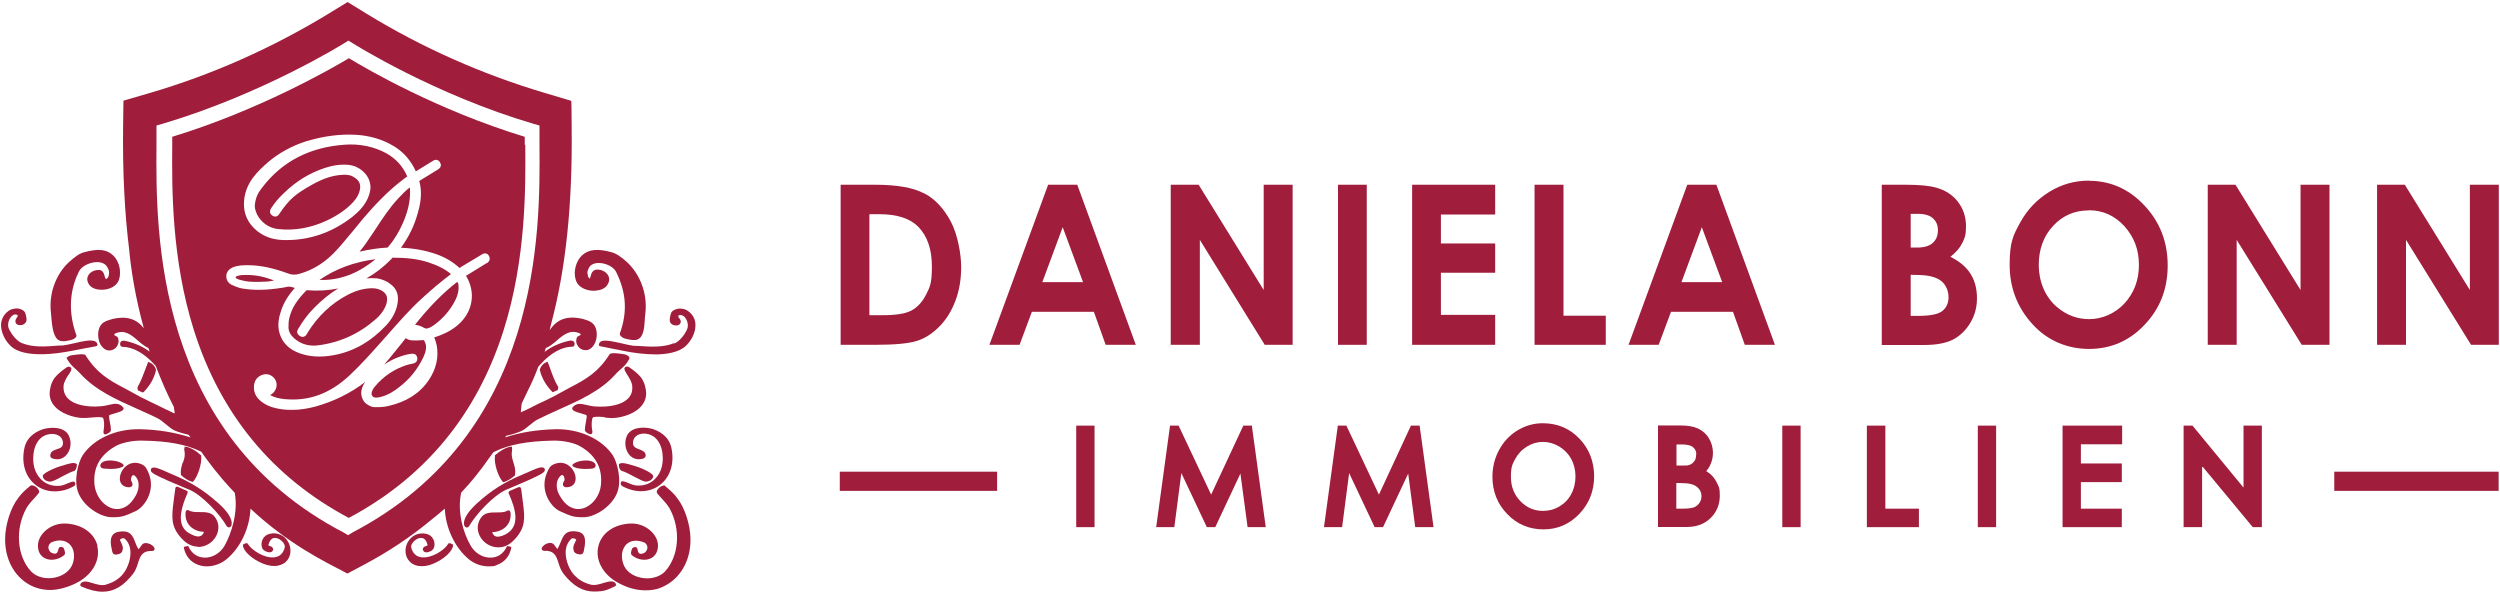 <?xml version="1.0" encoding="utf-8"?>
<!-- Generator: Adobe Illustrator 25.4.1, SVG Export Plug-In . SVG Version: 6.00 Build 0)  -->
<svg version="1.1" id="a" xmlns="http://www.w3.org/2000/svg" xmlns:xlink="http://www.w3.org/1999/xlink" x="0px" y="0px"
	 viewBox="0 0 1460.2 346.4" style="enable-background:new 0 0 1460.2 346.4;" xml:space="preserve">
<style type="text/css">
	.st0{fill:#A01D3B;}
</style>
<path class="st0" d="M612,107.9h17.2l34.2,93.5h-17.6l-6.9-19.3h-36.2l-7.2,19.3h-17.6l34.3-93.5H612z M620.7,132.7l-11.9,32.1h23.8
	L620.7,132.7L620.7,132.7z"/>
<polygon class="st0" points="683.8,107.9 700.1,107.9 738.1,169.4 738.1,107.9 755,107.9 755,201.4 738.7,201.4 700.8,140.1 
	700.8,201.4 683.8,201.4 "/>
<rect x="781.5" y="107.9" class="st0" width="16.8" height="93.5"/>
<polygon class="st0" points="824.8,107.9 873.3,107.9 873.3,125.3 841.6,125.3 841.6,142.2 873.3,142.2 873.3,159.3 841.6,159.3 
	841.6,183.9 873.3,183.9 873.3,201.4 824.8,201.4 "/>
<polygon class="st0" points="896.3,107.9 913.2,107.9 913.2,184.4 937.9,184.4 937.9,201.4 896.3,201.4 "/>
<path class="st0" d="M985.3,107.9h17.2l34.2,93.5h-17.6l-6.9-19.3H976l-7.2,19.3h-17.6l34.3-93.5H985.3z M994,132.7l-11.9,32.1h23.8
	L994,132.7L994,132.7z"/>
<g>
	<path class="st0" d="M1099.1,201.4v-93.5h14c8.1,0,14,0.6,17.8,1.7c5.3,1.5,9.6,4.2,12.7,8.3c3.1,4,4.7,8.8,4.7,14.2
		s-0.7,6.8-2.1,9.7s-3.7,5.6-7,8.2c5.4,2.7,9.3,6,11.8,10s3.7,8.7,3.7,14.2s-1.3,10-3.9,14.4c-2.6,4.3-5.9,7.5-10,9.7
		c-4.1,2.1-9.7,3.2-16.9,3.2H1099L1099.1,201.4z M1116,124.9v19.7h3.7c4.1,0,7.2-0.9,9.2-2.7s3-4.3,3-7.4s-1-5.2-2.9-7
		c-1.9-1.7-4.8-2.6-8.7-2.6h-4.4H1116z M1116,160.5v24h4.2c7,0,11.8-0.9,14.2-2.8c2.4-1.9,3.7-4.6,3.7-8.1s-1.4-7.2-4.3-9.5
		s-7.6-3.5-14.3-3.5L1116,160.5L1116,160.5z"/>
	<path class="st0" d="M1220.1,105.6c12.6,0,23.4,4.8,32.4,14.4c9,9.6,13.6,21.2,13.6,35s-4.5,25.2-13.4,34.6
		c-8.9,9.5-19.8,14.2-32.5,14.2s-24.4-4.8-33.2-14.6c-8.8-9.7-13.2-21.2-13.2-34.6s2.1-17.2,6.2-24.7s9.8-13.4,16.9-17.8
		s14.9-6.6,23.2-6.6 M1219.9,122.9c-8.2,0-15.1,3-20.7,9s-8.4,13.7-8.4,22.9s3.5,18.5,10.6,24.5c5.5,4.7,11.8,7.1,18.9,7.1
		s14.8-3,20.5-9.1c5.6-6.1,8.5-13.6,8.5-22.6s-2.9-16.4-8.5-22.6c-5.7-6.2-12.6-9.3-20.7-9.3"/>
</g>
<polygon class="st0" points="1289.5,107.9 1305.7,107.9 1343.7,169.4 1343.7,107.9 1360.6,107.9 1360.6,201.4 1344.4,201.4 
	1306.4,140.1 1306.4,201.4 1289.5,201.4 "/>
<polygon class="st0" points="1442.6,107.9 1442.6,169.4 1404.6,107.9 1388.4,107.9 1388.4,201.4 1405.3,201.4 1405.3,140.1 
	1443.3,201.4 1459.5,201.4 1459.5,107.9 "/>
<g>
	<path class="st0" d="M61.4,269.3c-2.1,0.6-2.9,1.8-2.8,2.8c0,0.7,0.6,1.5,2.1,1.6c1,0,2.4,0.2,3.9,0.2c2.2,0,4.7-0.2,6.7-1.1
		c0.4-0.2,0.8-0.3,0.9-0.7c0-0.2,0-0.4-0.1-0.7C70.3,269.3,64.5,268.4,61.4,269.3"/>
	<path class="st0" d="M84,228.9c3.6-3.7,6-7.9,7.1-12.6l0,0V216c-0.5-2-2.1-3.8-4-4.4l-0.6-0.2l-0.2,0.6c-0.4,1.2-0.9,2.3-1.3,3.4
		c-1.4,3.8-2.7,7.3-4.7,10.8v0.2l0.2,1.6l3,1.3l0.3-0.3L84,228.9z"/>
	<path class="st0" d="M30,185.7c0.5,5.3,1.2,11.9,4.9,13.3l0,0c0.7,0.2,1.4,0.3,2.1,0.3c1.3,0,2.7-0.3,4.4-0.7l0.7-0.2
		c1.1-0.3,2.2-1.2,2.5-1.9c0.1-0.3,0.1-0.5,0-0.7c-6-16.6-2.4-29.5,1.6-37.4c1.5-2.9,6.2-5.3,10.5-5.3l0,0c2.9,0,5,1.1,6,3
		c1.3,2.2,1.1,3.2,0.8,4.7v0.4c-0.3,0.8-1,1.6-1.2,1.7c-0.7,0.1-0.9-0.4-1.2-1.7c-0.4-1.4-0.9-3.1-2.9-3.5c-2.7-0.2-5.4,1-6.6,3.1
		c-1,1.7-0.8,3.6,0.5,5.5c1.1,1.6,3.3,2.7,6.2,2.9c3.7,0.3,7.5-0.9,9.6-3.2c1.5-1.6,2.3-4,2.2-6.9c0-3.8-1.6-7.6-4-9.9
		c-3.8-3.6-8.5-4.1-16.9-1.9c-3.1,0.8-5.9,3.1-8.8,5.7c-6.2,5.6-12.3,16.5-10.6,30.2c0,0.7,0.2,1.5,0.2,2.3"/>
	<path class="st0" d="M44.9,271.1l-0.3-0.2c-1.3-0.9-3.3-0.3-5.3,0.2l-0.7,0.2c-1.9,0.5-5.4,1.6-7.6,2.6c-3.6,1.6-5.6,2.9-6,3.9l0,0
		c0,0.8,0.2,1.4,0.7,2c0.8,0.9,2.2,1.5,3.4,1.5h0.1c1.5,0,4-1.3,6.9-2.9c2.5-1.3,5.3-2.8,7.4-3.4h0.2v-0.2c1-0.9,1.1-2.1,1.2-3.3
		L44.9,271.1L44.9,271.1z"/>
	<path class="st0" d="M106.7,270.2c-0.7,2.3-1.4,4.6-1,7.2v0.2h0.2c1.5,1.5,3.9,3.1,6.3,3.8h0.4l0.3-0.2c2.5-2.8,5.2-10.4,4.6-15.1
		v-0.2h-0.2c-1.8-1.9-5.9-4.7-9-5h-0.5v0.5c-0.3,0.8-0.2,1.6,0,2.4c0,0.6,0.2,1.3,0.1,1.9c0,1.5-0.5,2.9-1,4.4"/>
	<path class="st0" d="M85.2,317.2c-1,0-1.8,0.3-2.3,1l-1.9,2.6c-1-1.3-1.6-2.8-2.1-4.3c-1.5-3.7-2.8-7.2-10.1-5.8
		c-1.4,0.3-2.5,1-3.2,2.1c-1.2,1.9-1.2,4.7,0,9.5c0.3,1.2,1.1,1.8,2.4,1.6c1.7-0.2,2.8-0.7,3.3-1.7c0.9-2.3,0.3-3.5-0.5-5.2
		c-0.2-0.5-0.5-1.1-0.8-1.7c0,0,0.3-0.4,0.9-0.7c0.7-0.3,1.5-0.3,1.9,0c2.1,1.9,3.3,4.5,3.4,7.8c0.2,5.3-2.4,10.9-5.1,13.7
		c-2.5,2.6-5.3,4.2-9.3,5.4c-2.5,0.7-5.3-0.2-7.7-0.9c-2.5-0.8-4.6-1.4-6.2-0.5c-0.5,0.3-1.1,1-1,1.6c0,0.4,0.3,0.7,0.7,0.9
		c4.6,2,8.6,3,12.3,3c6.7,0,12.2-3.3,17.7-10.3c1.6-2,2.3-4.2,3-6.4c1.3-4.1,2.4-7.3,8.4-7.1c0.3,0,1-0.1,1.3-1l0,0
		c0-0.6-0.3-1.2-0.5-1.4c-0.9-1.2-2.9-2.2-4.5-2.2"/>
	<path class="st0" d="M33.1,262.4c-1,0.4-2,0.7-2.8,1.4l0,0c-0.6,0.6-1.1,1.6-0.9,2.6c0.1,0.7,0.6,1.2,1.3,1.4c3.1,1,6,0.3,8-2
		c2.6-2.8,3.3-7.4,1.6-11.1c-2.1-4.9-8.8-5.6-14.6-4.2c-3.6,1.1-9.8,3.9-11.4,11c-2,9,0.5,17.2,6.7,21.9c3.2,2.4,6.9,3.6,10.9,3.6
		s7.6-1,11.4-3.1c0.6-0.4,0.8-1.2,0.6-1.8c-0.2-0.5-0.6-0.9-1.1-0.8c-1.2,0.1-2.3,0.6-3.5,1.1c-1.5,0.7-3.1,1.3-5.1,1.4
		c-4.2,0.2-8-1.3-10.7-4.3c-3.3-3.6-4.7-8.8-3.9-14.7c0.6-4.8,2.9-8.6,6.1-10.2c3.1-1.6,6.7-1.5,9,0.1c1.6,1.2,2.3,2.9,2,5
		C36.3,261.4,34.8,261.9,33.1,262.4"/>
	<path class="st0" d="M57,319c-1.8-7.5-8.8-12.6-18.2-13.2c-8.9-0.6-16.1,5.9-16.6,12.1c-0.3,3.7,1.1,6.6,3.9,8.1
		c3.3,1.7,7.7,1.1,11.2-1.6c1.2-0.9,0.5-2.7,0.1-3.8c-0.2-0.5-0.6-0.9-1.2-1.1h-0.1c-0.9-0.2-1.6,0.1-1.8,0.7c0,0.2-0.2,0.5-0.2,0.8
		c-0.5,1.7-0.9,2.7-2.7,2.3c-1.4-0.2-2.4-1-2.9-2.4c-0.7-1.6,0.3-3.4,1.5-4.1c4.1-1.8,7.9-1.4,10.5,0.9c2.7,2.5,3.5,6.9,2,11.4
		c-1.3,4-5.2,7.1-10.2,8.2c-5.5,1.2-11-0.2-14.2-3.6c-8.3-9-9.4-24.8-2.6-37c1.1-2,3.3-4.4,5-6.2c1.8-2,2.4-2.7,2.4-3.2
		c0-1.2-1.1-2.4-2.2-3.1c-0.5-0.3-1.9-1.1-2.9-0.5c-3.1,2.5-5.2,4.4-7.1,7.1c-4.3,5.4-7.6,15.4-7.7,23.7c-0.2,11.7,5,21.7,13.8,26.8
		c3.8,2.2,8.1,3.3,12.6,3.3s11.3-1.7,16.9-5c8.3-4.9,12.4-13,10.5-20.8"/>
	<path class="st0" d="M97.7,275.8c-1.8-0.8-3.7-1.7-5.3-2.2c-2.1-0.7-3.2-0.7-3.9-0.1c-0.4,0.4-0.5,1-0.3,1.7
		c0.4,1.3,5,3.6,18.7,9.3c1.7,0.7,3,1.3,3.9,1.6c7.2,3.2,17.5,14,21.6,21.2c0.3,0.5,0.8,0.7,1.3,0.7s0.2,0,0.3,0
		c0.6-0.1,1-0.6,1.2-1.2c1-4.1-3.7-9.4-7.8-13c-8.3-7.4-15.8-12.1-26.7-16.7C99.8,276.7,98.7,276.2,97.7,275.8"/>
	<path class="st0" d="M115.5,319.5c4.7,0,9-2.7,11-6.9c1.8-3.8,1.3-7.9-1.3-11c-2.1-2.5-5.4-2.5-8.6-2.5c-2.3,0-4.5,0-6.2-0.9
		c-0.5-0.4-0.9-0.3-1.1-0.3c-0.4,0.1-0.8,0.6-0.9,1.3l0,0c-0.3,3.2,0.6,6,2.5,8c2,2.1,5,3.4,8.2,3.4c-0.2,0.7-0.6,1.7-1.6,2.3
		c-1.4,0.8-3.4,0.5-6-0.9c-4.8-2.4-9.3-7.3-2.2-23.5c0.1-0.2,0.4-0.7,0.3-1.2c0-0.3-0.3-0.6-0.8-0.8c-1-0.4-2-0.8-3-1.3l-1.8-0.8
		c-0.2-0.1-0.7-0.3-1.1,0c-0.4,0.2-0.5,0.8-0.5,0.9c-0.2,1.7-0.5,3.4-0.7,5.1l-0.4,3.2c-1.1,8.8-1.4,14.1,4.6,20.7
		c1.9,2.1,4.9,4.8,9.5,5c0.1,0,0.2,0,0.3,0"/>
	<path class="st0" d="M271.2,306.8c0.1,0.7,0.6,1.1,1.2,1.3c0,0,0.2,0,0.3,0c0.5,0,1-0.3,1.3-0.8c4.1-7.2,14.4-18,21.5-21.2
		c0.8-0.4,2.2-0.9,3.8-1.6c13.8-5.8,18.3-8.1,18.8-9.4c0.2-0.8,0.2-1.3-0.3-1.7c-0.6-0.6-1.8-0.6-3.9,0.1c-1.6,0.5-3.4,1.4-5.3,2.2
		c-1,0.5-2.1,0.9-3,1.3c-11,4.6-18.5,9.3-26.7,16.7c-4.1,3.7-8.7,8.9-7.8,13"/>
	<path class="st0" d="M363.2,283.8L363.2,283.8c3.8,2.1,7.6,3.1,11.3,3.1s7.8-1.2,10.9-3.6c6.2-4.7,8.7-12.9,6.7-21.9
		c-1.6-7.1-7.8-9.9-11.4-11c-5.7-1.4-12.5-0.6-14.6,4.3c-1.6,3.7-0.9,8.3,1.6,11.1c2.1,2.3,5,3,8.1,2c0.7-0.3,1.1-0.8,1.3-1.4
		c0.2-1-0.3-2-1-2.6c-0.8-0.6-1.8-1-2.8-1.4c-1.7-0.6-3.1-1.2-3.5-2.8c-0.3-2.1,0.4-3.9,2-5.1c2.3-1.6,5.9-1.7,9-0.1
		c3.2,1.6,5.5,5.5,6.1,10.2c0.8,5.9-0.6,11.2-3.9,14.7c-2.7,3-6.5,4.5-10.7,4.3c-2,0-3.6-0.8-5.1-1.4c-1.2-0.5-2.3-1-3.6-1.1
		c-0.5,0-0.9,0.3-1,0.8c-0.2,0.6,0,1.4,0.6,1.8"/>
	<path class="st0" d="M348.2,169.7c2.9-0.2,5.3-1.4,6.4-3.1c1.4-2,1.6-4.1,0.5-5.9c-1.2-2.1-4.1-3.5-7-3.2c-2.2,0.5-2.8,2.4-3.1,3.8
		c-0.3,1.1-0.5,1.4-0.7,1.4c-0.2-0.2-0.7-0.8-0.9-1.4v-0.4c-0.4-1.5-0.6-2.4,0.6-4.5c1.2-2.4,4.1-2.8,5.7-2.8
		c4.2,0,8.7,2.3,10.1,5.1c6,12,6.8,23.4,2.3,35.9c0,0.2-0.2,0.5,0,1c0.4,0.8,1.6,1.8,2.8,2.1l0.7,0.2c1.7,0.4,3.1,0.7,4.5,0.7
		s1.5,0,2.2-0.3c3.6-1.4,4-6.7,4.3-11.4c0-1.2,0.2-2.3,0.3-3.4c1.7-13.8-4.5-24.8-10.8-30.5c-2.8-2.5-5.8-4.9-9-5.7
		c-7.1-1.9-12.8-2.2-17.3,2c-2.4,2.3-4,6.2-4.1,10.1c0,3,0.8,5.5,2.3,7.1c2.2,2.3,6.1,3.6,9.9,3.3"/>
	<path class="st0" d="M362.7,274.8h0.1l0.2,0.2c2.1,0.5,4.9,2.1,7.4,3.4c2.9,1.5,5.4,2.9,6.9,2.9l0,0c1.2,0,2.7-0.6,3.5-1.5
		c0.5-0.6,0.8-1.3,0.7-1.9l0,0c-0.3-1-2.3-2.3-6-4c-2.3-1-5.8-2.1-7.7-2.6l-0.7-0.2c-2-0.5-4-1-5.3-0.2l-0.3,0.2v0.4
		C361.5,272.7,361.7,273.9,362.7,274.8"/>
	<path class="st0" d="M388.6,283.8L388.6,283.8c-0.9-0.6-2.2,0.1-2.8,0.5c-1.1,0.7-2.3,1.9-2.2,3.1c0,0.6,0.6,1.3,2.4,3.2
		c1.6,1.8,3.9,4.2,5,6.2c6.8,12.1,5.7,28-2.6,37c-3.1,3.3-8.7,4.8-14.2,3.6c-5.1-1.1-8.9-4.1-10.2-8.2c-1.5-4.5-0.7-8.8,2-11.4
		c2.5-2.3,6.3-2.6,10.4-0.9c1.3,0.7,2.2,2.5,1.5,4.1c-0.5,1.3-1.5,2.2-2.9,2.4c-1.8,0.4-2.2-0.6-2.6-2.3c0-0.3-0.2-0.6-0.2-0.8
		c-0.2-0.6-0.9-0.9-1.8-0.7h-0.1c-0.5,0.2-1,0.6-1.2,1.1c-0.4,1.1-1,2.9,0.1,3.7c3.4,2.7,7.9,3.3,11.2,1.6c2.7-1.5,4.1-4.4,3.9-8.1
		c-0.5-6.2-7.7-12.7-16.6-12.1c-9.4,0.6-16.4,5.7-18.2,13.2c-1.9,7.8,2.3,15.9,10.5,20.8c5.6,3.3,11.4,5,16.9,5s8.8-1.1,12.6-3.3
		c8.8-5.1,14-15.2,13.8-26.8c-0.1-8.3-3.4-18.3-7.7-23.7c-1.9-2.7-4-4.5-7.1-7.1"/>
	<path class="st0" d="M353.3,243.9c1.9,0.2,3.9,0.4,5.7,0.2c4.1-0.3,12.2-2.2,16.2-7.7c2.1-2.8,2.7-6.1,1.8-9.8
		c-0.3-2-1.2-4.1-2.4-5.9c-2.2-2.8-4.8-4.6-7.1-6.2c-0.7-0.5-1.6-0.5-2.1-0.2c-0.4,0.2-0.7,0.6-0.7,1c0,1,0.8,2.2,1.8,3.8
		c1.2,1.9,2.7,4.3,2.8,6.6c0.2,3-0.7,5.4-2.7,7.3c-3.5,3.4-10.6,5-19.1,4.4c-1.7-0.1-3.2-0.5-4.6-0.8c-3.4-0.8-6.4-1.5-8.6,1.5h-0.1
		v0.3c-0.1,1.5,2.1,2.2,5,3c1.1,0.3,2.3,0.7,3.2,1c0.1,0.1,0.3,0.4,0.3,0.7c0,0.9-0.3,2.1-0.5,3.5c-0.3,1.6-0.6,3.3-0.6,4.5
		c0.2,1.3,1.7,2.1,3,2.5c0.1,0,0.3,0,0.4,0c0.2,0,0.4,0,0.6-0.2c0.8-0.7,0.2-2.6,0.2-2.6c-0.4-2.2-0.3-6.3,0.6-7.1
		c2-0.5,4.4-0.3,6.9,0"/>
	<path class="st0" d="M304.3,285.5c0-0.2,0-0.7-0.5-0.9c-0.4-0.2-0.9,0-1.1,0l-2.1,0.9c-0.9,0.4-1.9,0.8-2.8,1.2
		c-0.4,0.2-0.6,0.4-0.7,0.8c-0.2,0.5,0.1,1,0.2,1.1c3.8,8.6,6.9,19-2.2,23.6c-2.6,1.3-4.7,1.6-6,0.9c-1-0.6-1.4-1.6-1.6-2.3
		c3.2,0,6.2-1.3,8.2-3.4s2.8-4.8,2.5-8c-0.2-0.7-0.5-1.1-0.9-1.3c-0.3,0-0.7-0.1-1.1,0.3c-1.7,0.9-3.9,0.9-6.2,0.9
		c-3.2,0-6.5,0-8.6,2.5c-2.6,3.1-3.1,7.3-1.3,11c2,4.2,6.3,6.9,11,6.9s0.2,0,0.3,0c4.6-0.1,7.6-2.9,9.5-5c6-6.6,5.7-11.9,4.6-20.7
		l-1.1-8.4L304.3,285.5z"/>
	<path class="st0" d="M299,261.4v-0.5h-0.7c-3.2,0.4-7.2,3.2-9,4.9h-0.2v0.4c-0.7,4.7,2,12.3,4.5,15.1l0.3,0.3h0.4
		c2.4-0.8,4.8-2.4,6.3-3.8h0.2v-0.4c0.5-2.6-0.2-5-0.9-7.2c-0.5-1.5-0.9-3-1-4.5c0-0.7,0-1.3,0.1-2c0.1-0.8,0.2-1.6,0-2.4"/>
	<path class="st0" d="M393.8,200.4c-6.5,2.6-13.4,2.2-22,1.6h-1.6c-2-0.3-4.6-0.8-7.3-1.5c-4.5-1-9.1-2.1-11.7-1.2l0,0
		c-0.7,0.4-1.1,0.8-1.4,1.8c0,0.2,0,0.4,0,0.6c0.2,0.4,0.8,0.5,1.4,0.7h0.3c2.3,0.5,4.3,0.9,6.4,1.3c2,0.4,3.9,0.7,6.1,1.2
		c5.9,1.2,12.6,2.1,18.9,2.1s13.6-1.2,17.5-4.8c3.6-3.3,5.9-8.2,5.8-12.4c0-3-1.3-5.6-3.5-7.5c-0.3-0.3-1.6-1.3-2.9-1.7
		c-2.8-0.7-4.3-0.4-6.1,0.5c-1.9,1-2.1,2.6-2.5,5.1v0.3c-0.2,1.3,0.3,2.3,1.4,3c0.7,0.5,1.7,0.5,2.3,0.6h0.3c1,0,2-0.7,2.3-1.5
		c0.3-0.9,0.1-1.6-0.5-2.4c-0.2-0.3-0.3-0.5-0.5-0.6c-0.3-0.3-0.3-0.4-0.3-1.2c0,0,0-0.2,0.5-0.3c1.6-0.4,2.8,0.6,3.3,1.2
		c1.6,1.8,2.2,4.8,1.4,6.8c-1.6,3.8-4.8,7.5-7.7,8.6"/>
	<path class="st0" d="M6.2,202.1L6.2,202.1c3.9,3.6,10.4,4.8,17.5,4.8s13-1,18.9-2.1c2.1-0.4,4.1-0.8,6.1-1.2
		c2.1-0.4,4.2-0.8,6.5-1.2h0.3c0.6-0.2,1.2-0.3,1.4-0.8c0.1-0.2,0.1-0.4,0-0.6c-0.3-0.9-0.8-1.3-1.4-1.7h-0.1c-2.5-1-7.2,0-11.7,1.1
		c-2.7,0.6-5.3,1.2-7.3,1.4h-1.6c-8.6,0.7-15.5,1.2-22-1.4c-2.8-1.1-6-4.8-7.7-8.6c-0.8-2-0.2-5,1.4-6.8c0.6-0.7,1.8-1.7,3.3-1.2
		c0.5,0.2,0.5,0.3,0.5,0.4c0,0.7,0,0.8-0.3,1.1c-0.1,0.2-0.3,0.3-0.4,0.6c-0.6,0.8-0.7,1.5-0.5,2.5c0.3,0.9,1.3,1.5,2.4,1.5h0.2
		c0.6,0,1.5,0,2.3-0.6c1.1-0.7,1.6-1.7,1.5-3v-0.2c-0.4-2.5-0.6-4.1-2.5-5.1c-1.8-0.9-3.2-1.2-6.1-0.4c-1.3,0.4-2.5,1.4-2.8,1.7
		c-2.2,1.9-3.4,4.5-3.5,7.5c0,4.2,2.2,9.1,5.8,12.4"/>
	<path class="st0" d="M358.7,340L358.7,340c-1.6-0.9-3.7-0.2-6.2,0.5c-2.5,0.8-5.3,1.6-7.7,0.9c-4-1.1-6.8-2.8-9.3-5.4
		c-2.7-2.8-5.3-8.4-5.1-13.7c0.1-3.2,1.3-5.8,3.4-7.7c0.4-0.3,1.2-0.2,1.9,0c0.6,0.3,0.9,0.6,0.9,0.6c-0.3,0.7-0.5,1.2-0.8,1.7
		c-0.8,1.7-1.4,2.9-0.5,5.3c0.5,0.9,1.5,1.4,3.2,1.6c1.3,0.2,2.1-0.4,2.4-1.6c1.1-4.8,1.1-7.6,0-9.5c-0.7-1.1-1.7-1.8-3.2-2.1
		c-7.2-1.4-8.6,2.1-10.1,5.8c-0.6,1.4-1.2,2.9-2.1,4.3l-1.9-2.6c-0.5-0.6-1.3-1-2.3-1c-1.6,0-3.5,1-4.4,2.2
		c-0.2,0.2-0.6,0.7-0.5,1.3v0.2c0.4,0.8,1,0.9,1.4,0.9c6-0.2,7.1,3,8.4,7.1c0.7,2.2,1.4,4.4,3,6.4c5.5,7,11.1,10.3,17.7,10.3
		s7.7-1,12.2-3c0.4-0.1,0.7-0.5,0.7-0.9c0-0.6-0.5-1.3-1-1.6"/>
	<path class="st0" d="M39.9,219.2c1-1.6,1.8-2.8,1.8-3.8c0-0.4-0.2-0.8-0.7-1c-0.5-0.3-1.4-0.3-2.1,0.2c-2.3,1.6-4.8,3.4-7.1,6.2
		c-1.2,1.7-2.1,3.9-2.4,5.8c-0.9,3.7-0.3,7,1.8,9.8c4,5.4,12.1,7.4,16.2,7.7c1.8,0.1,3.8,0,5.7-0.2c2.5-0.2,5-0.5,6.9,0
		c0.9,0.8,1,4.9,0.6,7c0,0-0.5,2,0.2,2.6c0.2,0.2,0.4,0.2,0.6,0.2s0.3,0,0.4,0c1.3-0.5,2.9-1.2,3-2.6c0-1.2-0.3-2.9-0.6-4.5
		c-0.3-1.3-0.5-2.6-0.5-3.5c0-0.3,0.2-0.6,0.3-0.7c0.9-0.4,2.1-0.7,3.2-1c2.8-0.8,5.1-1.5,5-3v-0.2h-0.1c-2.3-3.1-5.2-2.5-8.6-1.7
		c-1.5,0.3-3,0.7-4.6,0.8c-8.5,0.7-15.6-1-19.1-4.4c-1.9-1.9-2.8-4.3-2.7-7.3c0.1-2.3,1.6-4.6,2.8-6.6"/>
	<path class="st0" d="M320.1,211.9l-0.2-0.6l-0.6,0.2c-1.9,0.7-3.5,2.4-4,4.4l0,0v0.3c1.2,4.7,3.6,8.9,7.2,12.6l0.3,0.3l3-1.3v-0.3
		c0.1-0.3,0.2-0.7,0.3-1v-0.4c-2.1-3.4-3.4-7-4.7-10.7c-0.4-1.1-0.8-2.3-1.3-3.4"/>
	<path class="st0" d="M335.3,272.8c1.9,0.9,4.4,1.1,6.6,1.1s3-0.1,3.9-0.2v-0.5l0,0v0.5l0,0c1.4-0.1,2-0.9,2.1-1.6
		c0.1-1-0.7-2.2-2.8-2.8c-3.1-0.9-8.8,0-10.7,2.1c-0.1,0.2-0.2,0.4,0,0.6C334.5,272.4,334.9,272.6,335.3,272.8"/>
	<path class="st0" d="M157.5,311.8c-1.8,0.4-3.2,1.5-4.1,3.2c-0.8,1.6-1.1,4.6,0.5,6.2c1,0.9,3.6,2,4.9,1c1.3-1.1,0.6-2,0.2-2.6
		c-0.3-0.3-0.7-0.5-1.2-0.6c-1-0.3-1.1-0.4-1-0.8c0.5-2.1,1.5-3.5,2.9-3.9c1.5-0.4,3.5,0.3,5,1.8c1.3,1.2,1.9,2.7,1.6,3.8
		c-0.9,3.3-2.9,5.2-5.9,5.6c-6,0.8-13.6-4.3-15.7-7.9l-0.2-0.3h-0.3c-1,0-1.3,0.2-2,0.6l-0.3,0.2v0.3c0,3.3,5.1,8,11.2,10.6
		c2.6,1.1,5.1,1.6,7.2,1.6s4.9-0.8,6.6-2.4c3.5-3.3,3.3-8.1,1.5-11.5C166.2,312.6,161.9,310.7,157.5,311.8"/>
	<path class="st0" d="M264.2,317.9c-0.7-0.5-1-0.6-1.9-0.6H262l-0.2,0.3c-2.1,3.7-9.8,8.7-15.7,7.9c-3-0.4-5-2.3-5.9-5.6
		c-0.3-1.1,0.3-2.5,1.6-3.8c1.5-1.5,3.5-2.2,5-1.8c1.4,0.4,2.4,1.7,2.9,3.9c0,0.4,0,0.5-1,0.8c-0.5,0.1-0.9,0.3-1.2,0.6
		c-0.4,0.5-1.1,1.4,0.2,2.6c1.2,1,3.9,0,4.9-1c1.6-1.6,1.4-4.6,0.5-6.2c-0.9-1.8-2.3-2.8-4.1-3.2c-4.4-1-8.7,0.9-10.9,5
		c-1.8,3.3-2,8.2,1.5,11.5c1.7,1.6,3.9,2.4,6.6,2.4s4.6-0.5,7.2-1.6c6.1-2.6,11.1-7.3,11.2-10.6v-0.4l-0.3-0.2L264.2,317.9z"/>
	<path class="st0" d="M239.5,111.3c0-0.6,0-1.2-0.2-1.8c-2.4,1.9-4.6,4.1-6.9,6.6c-5,5.4-9.1,11.7-13.1,17.8l-2,3
		c-2.3,3.4-4.6,6.9-7.3,10.1c5.5-1.3,11-2.1,16.3-2.4c0,0,0.2-0.1,0.3-0.2c3.5-4.1,6.4-8.8,8.8-14.3
		C238.3,123.4,239.7,117.3,239.5,111.3"/>
	<path class="st0" d="M219.3,151.4c-12.5,1.6-23.2,5.6-32.7,12.1C198.2,163.9,209,159.9,219.3,151.4"/>
	<path class="st0" d="M141.2,160.7c-0.9,0-2.5,0.4-3.1,0.7c-0.2,0.1-0.4,0.4-0.5,0.6c0,0.1,0,0.3,0.3,0.5c1,0.7,2.7,1.1,4.1,1.4
		c4.1,1,8.4,0.8,12.6,0.6h0.7c1.4,0,3.2-0.4,4.8-0.7c-5.4-2-10.2-3.2-15.8-3.2S142.2,160.6,141.2,160.7"/>
	<path class="st0" d="M248.2,199.9c-0.5-1.3-0.5-1.3-2.1-1.2c-1.7,0.2-3.5,0.2-5.4,0.1c-1.3,0-2.6-0.5-3.7-1.3
		c-0.8,1-1.6,1.9-2.3,2.9c-2.4,3-4.8,6-7.3,9c-1,1.2-2,2.3-3,3.5c4.4-2.9,9-4.9,14.1-6c0.6-0.1,1.3-0.2,1.9-0.3c0.2,0,0.4,0,0.6,0
		c1.5,0,2.5,0.9,2.7,2.3c0.3,1.7-0.6,3-2.3,3.4l-0.9,0.2c-1.1,0.2-2.2,0.5-3.2,0.8c-7,2.3-13.1,6.3-18.1,12.2
		c-1.5,1.7-2.2,3.2-2.2,4.7c0,0.4,0.7,1.5,1.1,1.7c1.2,0.6,2.6,0.3,4,0c4.4-1,8.2-3.5,11.2-5.9c5.9-4.5,10.6-10.3,13.9-17.2
		c0.9-2,1.9-4.3,1.6-6.8c0-0.7-0.2-1.3-0.5-1.9"/>
	<path class="st0" d="M179.6,194.4l-0.2,0.4c-0.1,0.2-0.2,0.3-0.3,0.5c-0.5,0.8-1.1,1.2-1.8,1.4s-1.5,0-2.2-0.5c-2-1.3-1.7-2.9-1-4
		c2.7-4.6,5.8-8.8,9.3-12.3c4.6-4.7,9.3-8.5,14.1-11.4c-5.9,1.2-12,1.5-18.3,1h-0.1c-5.6,5.6-8.8,10.6-10.1,16.2
		c-0.4,1.5-0.5,3.3-0.5,5.4c0,2.4,1.1,4.5,3.3,6.5c3.9,3.4,8.6,4.8,14,4.1c12.7-1.6,24.1-6.8,33.8-15.4c2.3-2,4-4.2,5.2-6.6
		c0.9-1.7,1.3-3.4,1.3-5.2c0-1.5-0.6-2.7-1.8-3.8c-2.1-1.7-4.6-2.5-8-2.3c-4.3,0.2-8.6,1.4-13.2,3.8
		C193.5,177.2,185.6,184.7,179.6,194.4"/>
	<path class="st0" d="M267.1,164.6c-8.5,6.6-16.4,14.6-24.7,25.1c2,0.2,3.6,0.8,5.1,1.7c1.2,0.7,2,0.7,3.7-0.2h0.3
		c0.6-0.5,1.2-0.8,1.8-1.2c5.7-4.1,10-9.2,12.9-15.2c1.3-2.8,1.9-5.5,1.6-8.2C267.8,165.9,267.5,165.2,267.1,164.6"/>
	<path class="st0" d="M541,171.9c-2.2,4.4-5.1,7.5-8.5,9.4c-3.5,1.9-9.1,2.8-16.8,2.8h-7.9v-59h5.7c10.5,0,18.1,2.5,22.9,7.4
		c5.3,5.5,7.9,13.2,7.9,23.1S543.2,167.5,541,171.9 M539.8,113c-6.3-3.4-15.9-5.1-28.8-5.1h-20v93.5h20.3c11.5,0,19.6-0.8,24.3-2.3
		s9-4.3,13-8.3s7.1-9,9.4-15c2.3-6,3.4-12.7,3.4-19.9s-2-19-6.1-26.6s-9.2-13.1-15.5-16.4"/>
	<path class="st0" d="M284.2,153.7c-4,2.5-8,5-12,7.4c5.8,9.5,4.1,20.8-4.3,28.3c-3.6,3.3-8.2,5.7-14.3,7.7c0,0.1,0.1,0.3,0.2,0.4
		c0.5,1.4,1,2.8,1.3,4.3c1.2,6.9-0.3,13.7-4.6,20.1c-5.2,7.8-12.9,12.7-23.5,15.2c-2.5,0.6-5.2,0.8-8.4,0.7c-1.8,0-3.5-1.2-4.7-2
		c-2.2-1.6-3.3-5.2-2.8-7.6c0.3-1.8,1.1-3.5,2.2-5.1c-8.6,6.6-18.4,11.4-29.2,14.4c-4.5,1.2-9,1.9-13.4,1.9s-6.5-0.3-9.6-1
		c-3.3-0.7-6.1-2-8.4-3.8c-3.4-2.6-4.8-5.9-4.3-9.8c0.4-2.8,2-4.8,4.6-5.8c2.5-0.9,4.9-0.4,6.7,1.4c1.9,1.8,2.4,4.6,1.3,7
		c-0.7,1.5-1.8,2.7-3.2,3.3c2.6,1.6,5.6,2.1,8.3,2.4c14.1,1.4,26.4-3.1,37.7-13.5c7.2-6.7,13.8-14.2,20.3-21.5l2.3-2.6
		c6.3-7.1,12.7-14.5,19.9-21.1c5.9-5.4,11.5-10.1,17.1-14.3c-3.4-2.9-7.5-5-13.3-6.9c-5.9-1.9-12.5-2.7-20.6-2.7
		c-0.2,0-0.3,0-0.7,0.5l-0.2,0.3c-4.5,4.6-9.4,8.4-14.6,11.3c2.2-0.2,4.2-0.2,6.3,0c3.1,0.5,5.9,1.7,8.4,3.8
		c3.3,2.8,4.4,6.5,3.4,11.4c-0.9,4.5-3.1,8.6-6.8,12.5c-8.9,9.4-19.2,15.2-30.7,17.2c-7.4,1.3-13.7,0.9-19.4-1.1
		c-6.3-2.2-10.3-6.2-11.9-11.7c-1.5-4.9-0.3-9.7,0.9-13.3c1.5-4.5,4-8.7,8-13.2c-1.1-0.4-2.2-0.7-3.2-0.8c-0.6,0-1.4,0.1-2.2,0.3
		c-0.5,0.1-1,0.3-1.5,0.3c-9.2,1.5-16.8,1.7-23.9,0.5c-2.2-0.4-4.2-1.3-6-2.1c-2.1-1-3.3-2.9-3.2-5.2c0-1.6,0.8-3.7,3.7-5
		c3-1.3,6.3-1.3,8.9-1.3c7.2,0,14.7,1.6,23.7,4.9c2.1,0.8,4.1,0.8,6.5,0.1c8.1-2.3,15.2-6.8,21.6-13.8c3.4-3.7,6.6-7.7,9.8-11.5
		c1.8-2.2,3.7-4.5,5.5-6.7c5.9-6.9,13.9-15.8,23.6-23.1l0.4-0.3c0.6-0.5,1.3-1,2-1.4c-2.6-6-6.7-10.5-12.3-13.6
		c-7.2-3.9-15.4-5.6-24.1-5c-20.5,1.4-36.8,9.8-48.4,25.1c-2,2.6-3.6,5-4.2,9.6c-0.4,2.3,0.8,5.7,2.2,7.7c2.8,4,6.7,6.4,11.5,6.9
		c9.3,1,18.8-0.6,28.1-4.9c6.6-3.1,11.8-6.7,15.7-11c1.8-2,3-4,3.6-6.2c1.1-3.9,0-6.5-3.9-8.6c-1.9-1.1-4.2-1.1-6.1-1
		c-5.6,0.3-11.2,2.1-17.6,5.7c-9.6,5.4-13.3,8.3-19.1,16.9l0,0c-0.4,0.7-1.6,2.5-3.7,1.5c-1-0.5-1.6-1.1-1.8-1.9
		c-0.2-0.8,0-1.7,0.5-2.6c2.9-4.1,3.5-5,7.4-8.8c7.3-7.1,15-11.8,24-14.8c4.8-1.6,9.4-2.2,13.9-1.8c6.2,0.6,11.6,5.3,12.6,11
		c0.5,2.7,0,5.4-1.4,8.6c-1.8,3.9-4.6,7.2-8.8,10.6c-12.1,9.5-25.7,14.1-40.5,13.7c-7-0.2-12.7-2.5-17.2-7
		c-4.6-4.6-6.5-10.4-5.6-17.2c1.3-9.7,7.6-15.8,13.9-21.3c6.2-5.3,14.2-9.7,22.6-12.3c10.3-3,19.2-4.1,28.1-3.7
		c8.5,0.4,16.2,2.7,22.8,6.7c5.6,3.4,9.9,8.3,12.8,14.7c0.6-0.4,1.3-0.8,1.9-1.2l1-0.6c2.3-1.4,4.7-2.9,7-4.3
		c0.6-0.4,1.5-0.8,2.5-0.6c1,0.3,1.5,1.1,1.7,1.4c0.7,1.2,1,2.8-1.2,4.2l-2.6,1.6c-2.8,1.7-5.5,3.4-8.3,5.1l0,0
		c1.5,5.5,1.3,11.2-0.8,18.5c-2,7.4-5.2,14.1-9.9,20.5c7.4,0.3,14.1,1.5,20.5,3.7c5.4,1.9,9.9,4.6,13.7,8.1l2.6-1.6
		c3.5-2.1,7-4.2,10.5-6.3c0.6-0.4,1.5-0.8,2.5-0.5c0.7,0.2,1.2,0.6,1.6,1.4c0.9,1.6,0.4,3.2-1.2,4.2 M306.5,84.6c0-1.6,0-3.2,0-4.7
		C255.8,64.5,213.9,40.2,203.8,34c-10.2,6.1-52.5,30.4-103.2,45.9c0,1.5,0,3.1,0,4.7c-0.2,24.9-0.5,66.4,12.6,108.1
		c15.5,49.2,45.9,86.1,90.5,109.8c44.6-23.7,75-60.6,90.5-109.8c13.1-41.6,12.8-83.2,12.6-108.1"/>
	<path class="st0" d="M205.6,311.2l-2.3,1.4l-2.3-1.4C90.1,253.6,91,135.1,91.4,84.5c0-2.9,0-5.5,0-7.9v-3.3l3.2-0.9
		c58.3-17.2,106.1-46.9,106.5-47.2l2.4-1.5l2.4,1.5c0.5,0.3,47.7,30.1,106,47.2l3.2,0.9v3.3c0,2.4,0,5.1,0,7.9
		c0.4,50.6,1.3,169.1-109.6,226.7 M367.6,208.6c-0.4-0.6-1.5-1.3-2.6-1.6c-0.3,0-8.2-1.6-9,0c-6.4,10.2-13.5,14.4-23,19.3
		c-1.5,0.8-2.9,1.6-4.4,2.4c-3.4,1.9-6.9,3.8-10.6,5.5c-2.5,1.1-4.8,2.2-7,3.4c-2.1,1.1-4.4,2.2-6.8,3.2c0,0,0,0,0-0.2
		c0-0.4,0.3-2.7,0.5-4.9c1.1-2.3,2.2-4.6,3.3-6.9c0,0,0-0.1,0.1-0.2c2.3-4.5,4.4-9.3,6.3-14.4l1.1-1.2c5.9-6.7,12.7-10.5,18.7-10.5
		l0,0c0.5,0,0.9-0.1,1.1-0.5c0.4-0.6,0.4-1.4,0.2-2l0,0c-0.5-1-1.4-1-1.9-1.1c-0.1,0-0.2,0-0.3,0h-0.2c-5.8,1.2-10.8,3.4-15,6.6
		c0.2-0.7,0.5-1.5,0.7-2.2c2.3-0.9,4.4-2.7,6.4-4.4c4.1-3.5,7.9-6.7,13.6-4.1c0.3,0.2,0.3,0.3,0.3,0.6v0.3c0,0-0.5,0.3-0.7,0.3
		c-0.6,0.3-1.3,0.6-1.6,1.5c-0.5,2-0.2,2.7,0.3,3.9l0,0c1.2,2.1,2.8,3.1,4.8,3.1s1.2-0.1,1.9-0.3c2.2-0.9,3.8-3.2,4.5-6.2
		c0.7-3.5,0-7-1.9-8.9c-1.5-1.5-3.3-2-5.6-2.7l-0.6-0.2c-8.7-1.9-14.7,0-19.1,6.6c0-0.1,0-0.2,0-0.3c0.2-1,0.5-1.9,0.7-2.9
		c8.7-32.5,12.6-69.8,12.1-115v-0.9c0-9.3-0.2-14.8-0.2-14.8l-15.1-4.5c-36.8-10.9-72-26.5-104.5-46.4L203,1.2L191.9,8
		c-33.2,20.2-68.4,35.8-104.7,46.4l-15.1,4.4l-0.2,15.8c-0.3,26.4,0.9,50,3.6,71.6c0,0,0,0.2,0,0.3c1.1,11.2,3.5,27.1,8.5,45.2
		c-4.3-5.5-10.2-7.3-18.3-5.4l-0.6,0.2c-2.3,0.7-4.2,1.2-5.6,2.7c-1.9,1.9-2.6,5.4-1.9,8.9c0.6,3.1,2.3,5.3,4.5,6.3
		c0.6,0.2,1.2,0.3,1.8,0.3c1.9,0,3.6-1,4.8-3v-0.2c0.5-1.1,0.8-1.9,0.3-3.9c-0.2-0.9-1-1.2-1.6-1.5c-0.2,0-0.6-0.3-0.6-0.3v-0.3
		c0-0.3,0-0.4,0.2-0.6c5.7-2.7,9.6,0.6,13.6,4.1c1.9,1.7,4,3.3,6.1,4.3c0.2,0.7,0.5,1.4,0.7,2.1c-4.1-3.1-9-5.2-14.7-6.4h-0.2
		c0,0-0.2,0-0.3,0c-0.6,0-1.4,0.1-1.9,1l0,0c-0.2,0.7-0.2,1.6,0.2,2.1c0.3,0.3,0.7,0.5,1.1,0.5c5.9,0,12.6,3.7,18.5,10.2l0.9,1
		c3,7.9,6.4,15.9,10.6,24c0,0.1,0,0.2,0,0.4c0.2,1.1,0.4,2.3,0.4,2.6l0,0c0,0.3,0,0.5,0,0.6c0,0-0.2,0-0.3,0
		c-2.4-1.1-4.7-2.2-6.9-3.3c-2.2-1.1-4.6-2.3-7-3.4c-3.7-1.7-7.2-3.6-10.6-5.5c-1.5-0.8-2.9-1.6-4.4-2.4c-9.3-4.8-16.4-9-22.9-19.4
		c-0.7-1.2-8.5,0.2-8.6,0.2c-1,0.3-2,0.9-2.4,1.4l0,0v0.3c0.1,0.1,0.2,0.3,0.3,0.4l0,0l0,0c1.5,2.7,3.1,4.2,4.8,5.7
		c0.9,0.8,1.8,1.6,2.8,2.7c8.8,9.8,21.2,15.3,33.3,20.7c4,1.8,8.2,3.6,12.1,5.6c1.6,0.8,3.2,2.2,4.8,3.5c1.8,1.5,3.5,2.9,5.1,3.6
		c2.1,0.9,5.9,2,8.2,2.5v0.2c0.4,0.4,0.7,0.9,1,1.3c-9-2.9-18.9-4.6-29.6-4.8c-13.9-0.3-27,5.6-33.4,15.2
		c-2.5,3.8-5.6,14.8-2.4,22.3c3.3,7.8,12.4,13.5,18.8,13.9c0.7,0,1.4,0,2.1,0c4.6,0,7.2-1.2,10.7-2.8c0.5-0.2,1-0.5,1.6-0.7
		c5-2.2,12.1-11.8,7.7-22.3c-1-2.4-1.8-4-3.8-5c-3.5-1.7-7.1-1.2-9.9,1.4c-2.6,2.5-3.8,6.4-2.7,9c0.8,1.9,2.6,2.9,5.2,2.9
		c0.6,0,1.5-0.5,1.7-1c0.3-1-0.1-1.7-0.4-2.3c-0.3-0.6-0.5-1-0.4-1.7c0.3-1.1,0.4-1.6,1.1-2c0.3-0.2,0.7-0.1,1.4,0.5
		c3.3,3.5,1.8,8.5,0.5,11c-1.7,3.1-3.5,5.2-5.5,6.5c-4.1,2.6-7.8,1.8-10.2,0.6c-4.6-2.2-8-7.5-8.6-13c-1-10.3,3.5-18,13.2-23.1
		c4.1-1.9,10.3-3,15.8-2.7c13.8,0.2,24.5,2.2,32.6,6.1l0.8,0.4c0.8,1.1,1.6,2.2,2.4,3.4l0,0c3.2,4.4,6.6,8.7,10.1,12.8
		c2.3,2.6,4.6,5.2,7,7.7c2.1,11.2-1.8,23.6-5.9,30.9c-2.5,4.4-7.2,7.2-11.9,7c-4.1-0.2-7.3-2.4-9.2-6.4l-0.2-0.4l-2.5,0.5v0.6
		c1,4.8,3.9,8.3,8.3,9.9c1.6,0.6,3.4,0.9,5.1,0.9c4.1,0,8.4-1.5,11.8-4.4c8-6.8,13.2-17.9,13.7-29.3c22.2,20.7,42.9,30.7,54.7,36.9
		l1.9,1l10-5.3c13.7-7.3,26.4-15.7,37.8-25.1c3.2-2.5,6.2-5,9.1-7.5c0.5,11.3,5.8,22.5,13.7,29.3c3.4,2.9,7.7,4.4,11.8,4.4
		s3.5-0.3,5.1-0.9c4.4-1.6,7.3-5.1,8.2-9.9v-0.6l-2.4-0.5l-0.2,0.4c-1.9,4-5.1,6.3-9.2,6.4c-4.7,0.2-9.4-2.6-11.9-7
		c-4.2-7.3-7.8-19.1-5.7-30.1l0.2-0.9c5.6-5.9,10.9-12.4,16.1-19.9c0.9-1.2,1.8-2.5,2.7-3.7c0.3,0,0.6-0.2,0.9-0.4
		c8.1-4,18.9-6,32.9-6.3c5.5-0.3,11.7,0.8,15.8,2.7c9.7,5.1,14.2,12.8,13.2,23.1c-0.5,5.5-4,10.8-8.6,13c-2.4,1.2-6.1,2-10.2-0.6
		c-2-1.3-3.8-3.4-5.5-6.5c-1.4-2.4-2.8-7.5,0.5-11c0.7-0.7,1.1-0.7,1.4-0.6c0.7,0.4,0.9,1,1.1,2c0.2,0.7,0,1.2-0.4,1.7
		c-0.3,0.6-0.7,1.3-0.4,2.4c0.2,0.5,1.1,1,1.7,1c2.6,0,4.4-1,5.2-2.9c1.1-2.6,0-6.5-2.7-9c-2.7-2.6-6.3-3.1-9.9-1.4
		c-2,0.9-2.8,2.6-3.8,5c-4.4,10.5,2.6,20.1,7.7,22.3c0.6,0.2,1.1,0.5,1.6,0.7c3.5,1.6,6.1,2.8,10.7,2.8s1.3,0,2.1,0
		c6.4-0.4,15.5-6.1,18.8-13.9c3.2-7.5,0.1-18.5-2.4-22.3c-6.4-9.5-19.5-15.5-33.4-15.2c-10.9,0.3-20.6,1.8-29.5,4.8
		c0.2-0.3,0.5-0.7,0.7-1c2.2-0.4,6.3-1.6,8.5-2.6c1.7-0.7,3.4-2.1,5.2-3.6c1.6-1.3,3.2-2.6,4.8-3.4c3.9-1.9,8-3.8,12-5.6
		c12.1-5.4,24.6-10.9,33.4-20.8c1-1.1,1.9-1.9,2.8-2.7c1.8-1.6,3.6-3.1,5.1-6.1l0.2-0.3l-0.2-0.3L367.6,208.6z"/>
</g>
<g>
	<polygon class="st0" points="829.2,248.6 824.1,248.6 805.4,288.9 786.4,248.6 781.4,248.6 773.3,307.9 783.9,307.9 788,276.3 
		802.9,307.9 807.8,307.9 822.5,276.6 826.6,307.9 837.3,307.9 829.3,249.5 	"/>
	<path class="st0" d="M901.1,247.2c-5.3,0-10.2,1.4-14.8,4.2c-4.5,2.7-8.1,6.6-10.7,11.4c-2.6,4.8-3.9,10.1-3.9,15.7
		c0,8.5,2.9,15.8,8.6,21.7c5.7,6,12.9,9,21.2,9s15.3-3.1,21-9.1s8.6-13.4,8.6-21.9s-2.9-16.1-8.6-22
		C916.8,250.2,909.6,247.2,901.1,247.2L901.1,247.2z M920.2,278.2c0,3.8-0.8,7.3-2.5,10.4c-1.6,3.1-3.9,5.4-6.9,7.2
		c-3,1.8-6.1,2.6-9.6,2.6c-5.2,0-9.5-1.9-13.2-5.7c-3.7-3.9-5.5-8.5-5.5-14.2s0.8-7.3,2.5-10.4s3.9-5.5,6.9-7.3s6-2.7,9.3-2.7
		s6.4,0.9,9.5,2.7c3,1.8,5.3,4.2,7,7.2C919.3,271,920.2,274.4,920.2,278.2L920.2,278.2z"/>
	<path class="st0" d="M999.2,277.1c-0.7-0.6-1.5-1.2-2.3-1.7l-0.3-0.2l0.2-0.3c0.7-0.8,1.2-1.6,1.7-2.5c1.3-2.4,2-5,2-7.9
		s-0.8-5.9-2.3-8.4c-1.5-2.6-3.7-4.5-6.4-5.8c-2.6-1.2-6-1.8-10.5-1.8h-12.9v59.3h16.8c5.8,0,10.5-1.8,14-5.3s5.3-7.9,5.3-12.9
		s-0.5-4.9-1.4-7c-1-2.2-2.3-4.1-4-5.6L999.2,277.1z M990.7,265c0,1.5-0.2,3-0.7,3.8c-1,1.5-2,2.4-3.4,2.8h-0.2
		c-0.4,0.3-1.4,0.3-2,0.3s-1.1,0-1.8,0h-0.2c-0.9,0-1.7,0-2.5,0h-0.7v-12.3h3.1c4.2,0,5.8,1,6.3,1.4c1.3,1.1,2.1,2.1,2.2,4.1
		L990.7,265z M979.1,282.1h0.3c3.7,0,6.7,0.2,8.2,0.6c2,0.5,3.5,1.4,4.6,2.7c1.1,1.3,1.6,2.7,1.6,4.4s-0.4,2.6-1.1,3.8
		c-0.8,1.2-1.7,2-3,2.6s-3.9,0.9-7.1,0.9h-3.5V282.1z"/>
	<rect x="628.6" y="248.6" class="st0" width="10.7" height="59.3"/>
	<polygon class="st0" points="731.2,248.6 726.2,248.6 707.4,288.9 688.4,248.6 683.4,248.6 675.3,307.9 685.9,307.9 690,276.3 
		704.9,307.9 709.8,307.9 724.5,276.6 728.7,307.9 739.3,307.9 731.3,249.5 	"/>
	<rect x="1041" y="248.6" class="st0" width="10.7" height="59.3"/>
	<polygon class="st0" points="1101.2,248.6 1090.4,248.6 1090.4,307.9 1120.8,307.9 1120.8,297.1 1101.2,297.1 	"/>
	<rect x="1155.2" y="248.6" class="st0" width="10.7" height="59.3"/>
	<polygon class="st0" points="1204.7,307.9 1239.3,307.9 1239.3,297.1 1215.4,297.1 1215.4,281.6 1239.3,281.6 1239.3,270.7 
		1215.4,270.7 1215.4,259.5 1239.5,259.5 1239.5,248.6 1204.7,248.6 	"/>
	<polygon class="st0" points="1310.4,284.8 1280.6,248.6 1275.4,248.6 1275.4,307.9 1286.2,307.9 1286.2,272.2 1315.8,307.9 
		1321.1,307.9 1321.1,248.6 1310.4,248.6 	"/>
	<rect x="490.5" y="275.5" class="st0" width="91.9" height="11.2"/>
	<rect x="1363.4" y="275.5" class="st0" width="96" height="11.2"/>
</g>
</svg>
